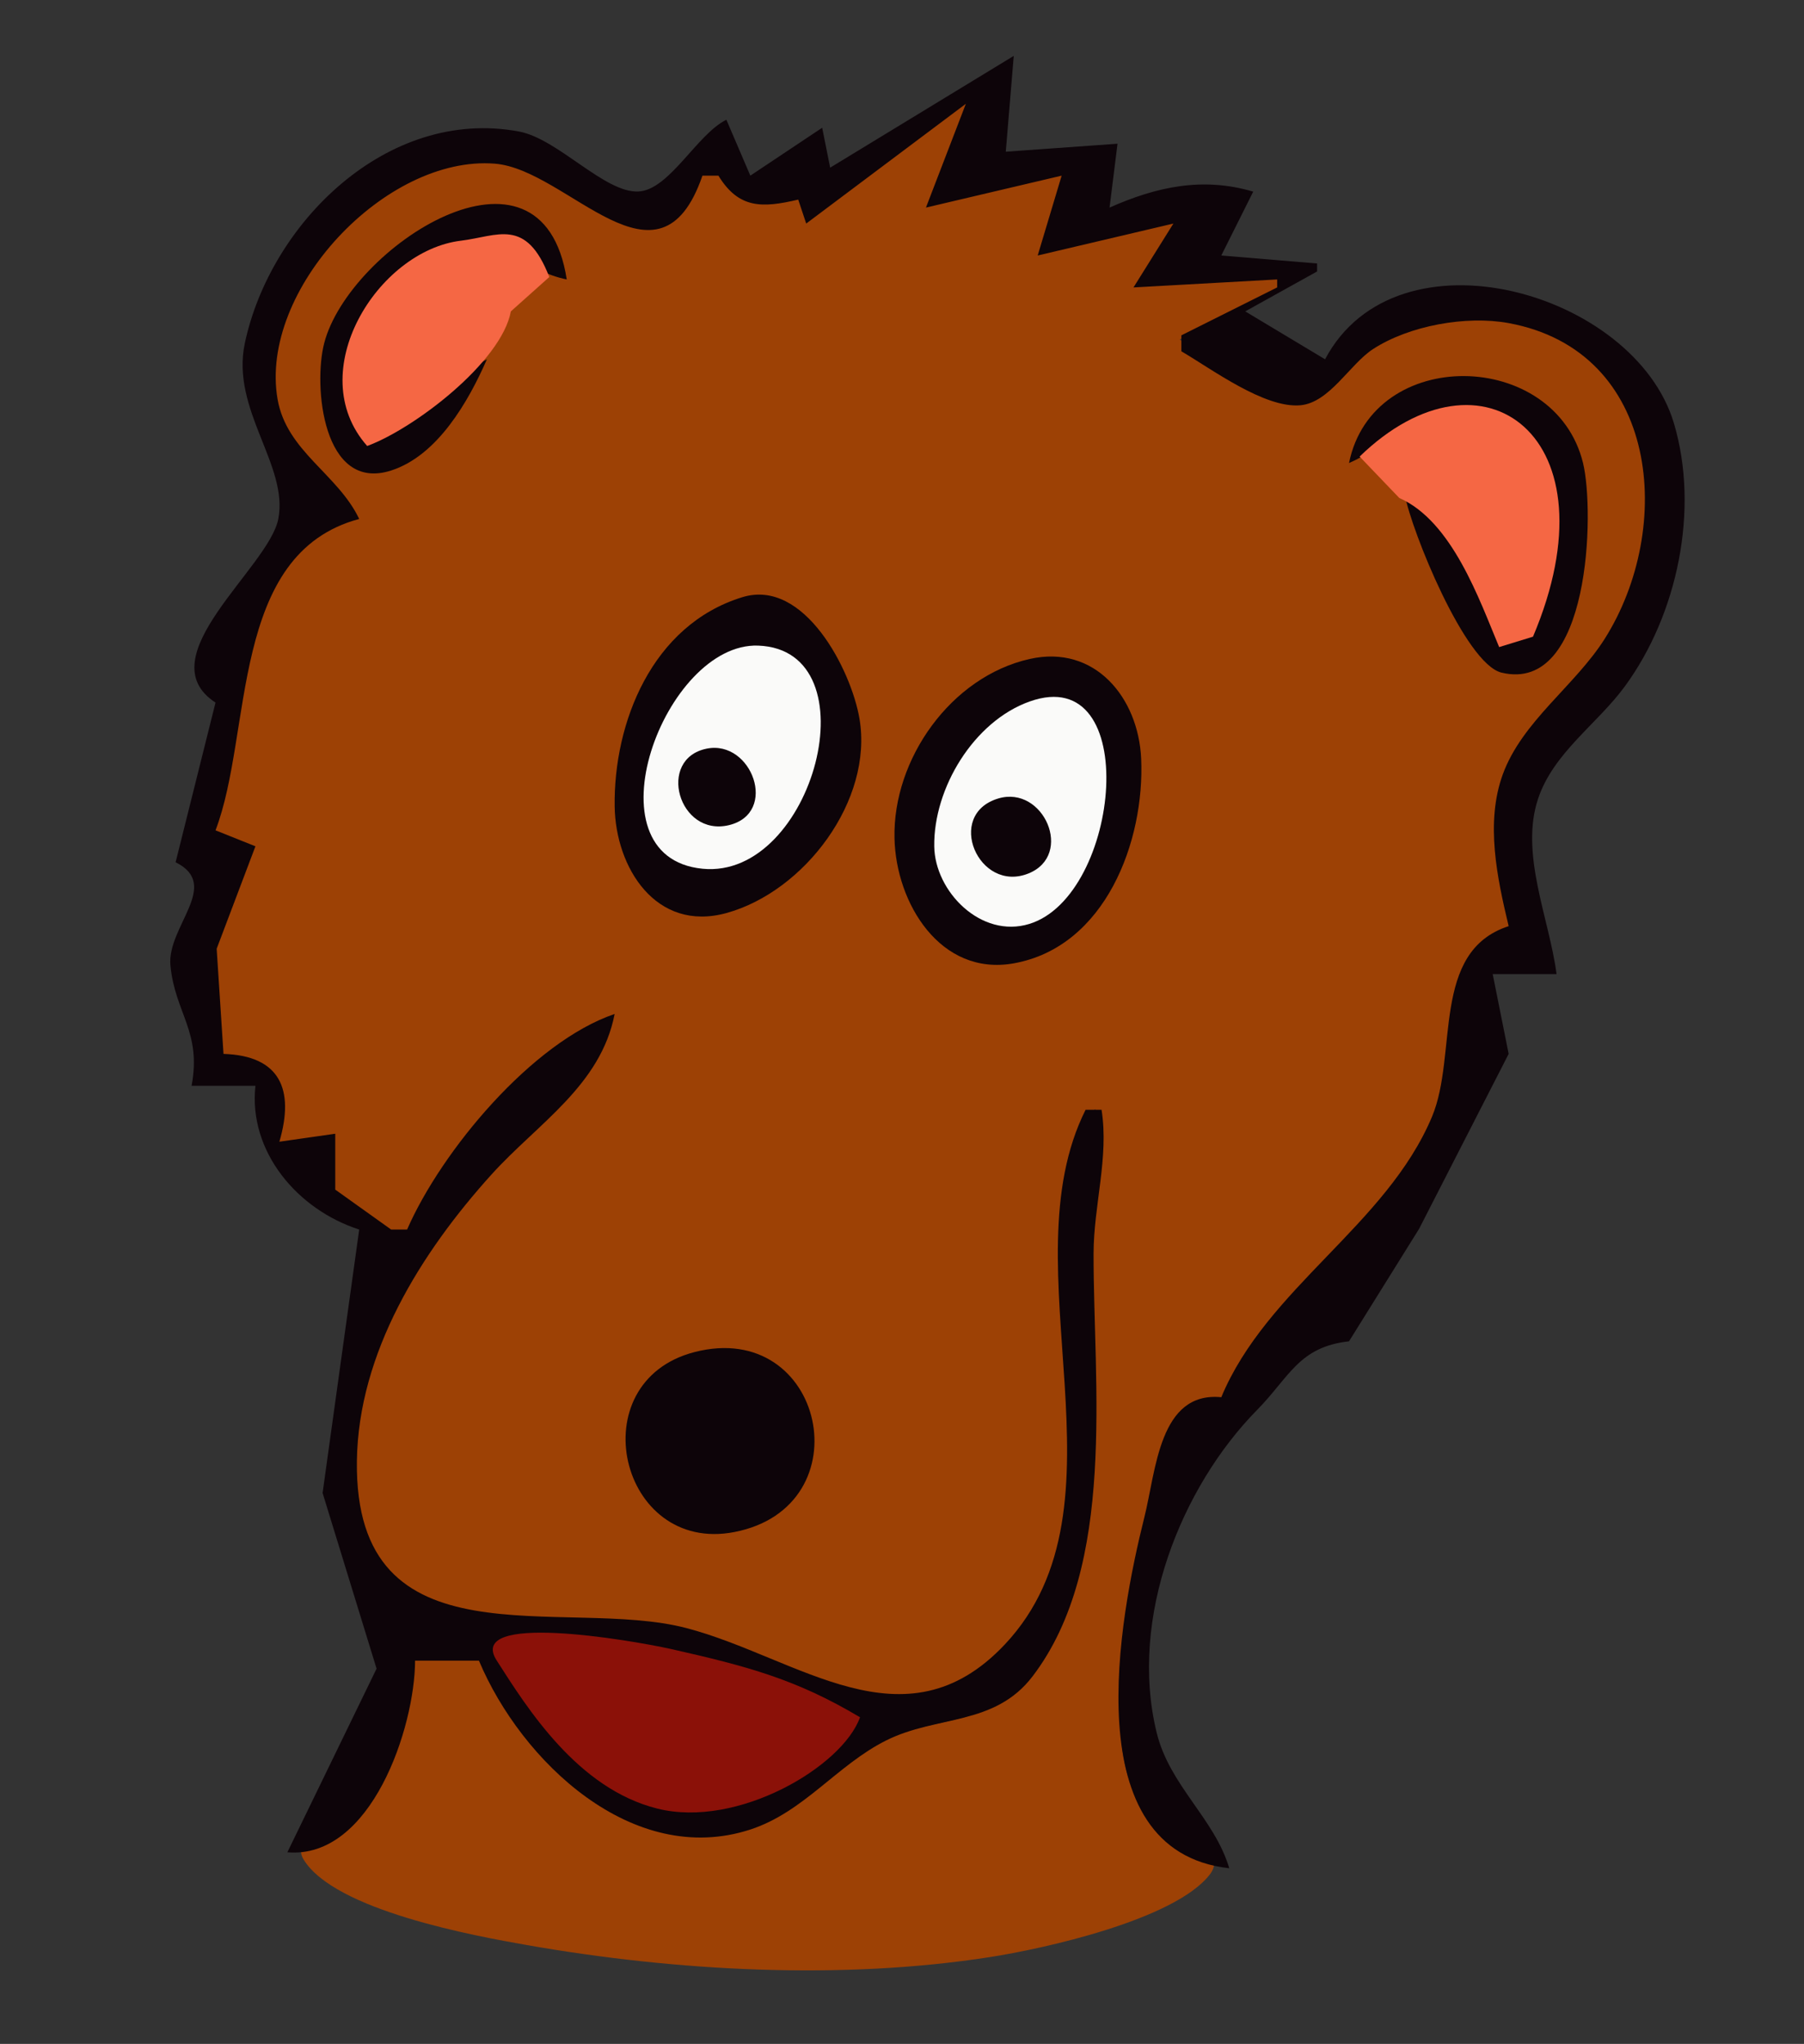 <?xml version="1.0" encoding="UTF-8" standalone="no"?>
<svg
    xmlns:inkscape="http://www.inkscape.org/namespaces/inkscape"
    xmlns:rdf="http://www.w3.org/1999/02/22-rdf-syntax-ns#"
    xmlns="http://www.w3.org/2000/svg"
    xmlns:cc="http://web.resource.org/cc/"
    xmlns:dc="http://purl.org/dc/elements/1.1/"
    xmlns:sodipodi="http://inkscape.sourceforge.net/DTD/sodipodi-0.dtd"
    xmlns:svg="http://www.w3.org/2000/svg"
    xmlns:ns1="http://sozi.baierouge.fr"
    xmlns:xlink="http://www.w3.org/1999/xlink"
    id="svg2"
    sodipodi:docname="bear-farbe.svg"
    viewBox="0 0 226 256"
    sodipodi:version="0.32"
    inkscape:version="0.42.2"
    sodipodi:docbase="/home/frank/Documents/schulicons"
  >
  <rect x="0" y="0" width="226" height="256" fill="#333333" stroke="none"/>
  <sodipodi:namedview
      id="base"
      bordercolor="#666666"
      inkscape:pageshadow="2"
      inkscape:window-y="52"
      pagecolor="#ffffff"
      inkscape:showpageshadow="false"
      inkscape:zoom="1.9003495"
      inkscape:window-x="583"
      borderopacity="1.0"
      inkscape:current-layer="svg2"
      inkscape:cx="62.292836"
      inkscape:cy="60.293941"
      inkscape:guide-bbox="true"
      inkscape:window-height="1012"
      showborder="false"
      inkscape:pageopacity="0.0"
      inkscape:window-width="886"
      showguides="true"
  />
  <path
      id="path40"
      sodipodi:nodetypes="cccccccsssccscsssscssscsssssccssssccccccccsssssc"
      style="fill:#9d4105"
      d="m44.29 64.605c-14.972 4.709-16.824 26.274-17.395 39.525l3.395 1.84-3.62 11.5 0.62 14.85c9.087-0.51-0.8 12.82 23.552 23.31l25.711-28.05c-1.762 9.1-8.974 12.26-14.947 18.72-9.023 9.77-18.776 24.83-18.319 38.62 0.222 6.72 5.482 13.43 11.451 16.72 7.641 4.2 16.971 0.84 25.13 1.72 14.969 1.6 34.382 17.84 47.892 2.98 10.18-11.19 6.08-33.73 6.08-47.6 0-7.48-1.99-14.31 3.37-19.82 1.42 6.52-0.62 11.95-1.07 18.55-1.18 17.13 4.36 39.89-8.43 53.73-4.91 5.32-12.76 3.87-18.71 7.57-7.44 4.63-18.879 13.5-22.789 10.52-29.474-22.47-21.06-24.14-34.395-21.47-0.601 7.35-2.424 13.45-6.881 19.18-1.771 2.28-8.739 2.84-6.922 5.87 3.86 6.43 21.559 9.62 27.987 10.75 18.644 3.27 39.4 4.41 58 1.51 6.65-1.03 23.1-4.64 27.54-10.32 3.21-4.09-8.15-6.96-9.71-10.81-2.78-6.87-0.98-16.2 0.21-23.47 1.13-6.96 2.01-16.22 7.27-21.03 4.95-4.52 4.48-3.77 14.23-16.39 4.88-6.31 11.41-14.17 15.65-21.05 5.17-8.39 0.67-19.95 10.39-25.74-1.06-5.72-4.1-14.38-0.39-19.136 9.82-12.587 29.49-34.439 11.1-51.617-7.11-6.639-19.69-7.415-27.85-2.694-3.17 1.829-5.63 6.228-9.35 6.872-5.25 0.908-9.85-4.112-15.3-7.219l12.68-6.578 0.13-1.132c-5.18 0.107-16.14 0.495-11.73-8.236l-17.77 4.762 3.06-9.973-16.92 3.71 5.44-13.157c-5.84 2.472-12.99 9.328-18.63 12.532-4.405 2.503-10.426-4.355-14.787-3.393-3.106 0.685-4.653 6.201-8.004 6.671-7.201 1.009-12.694-7.799-20.391-7.836-13.829-0.068-29.672 16.681-26.383 30.84 1.412 6.078 6.717 8.771 9.805 13.869z"
  />
  <path
      id="path8"
      style="fill:#0d0409"
      d="m127 7l-23 14-1-5-9 6-3-7c-3.672 1.79-7.127 8.779-11.001 8.984-4.25 0.225-10.068-6.6-14.999-7.516-16.491-3.063-31.144 11.496-34.331 26.532-1.764 8.32 5.504 15.29 4.195 22-1.196 6.131-16.547 17.348-7.864 23l-5 20c5.778 2.86-1.117 8.06-0.648 12.94 0.572 5.95 3.929 8.27 2.648 15.06h8c-0.898 8.23 5.252 15.51 13 18l-4.586 33 6.762 22-11.176 23c10.497 0.9 15.976-15.63 16-24h8c5.3 12.6 19.261 25.96 34 21.15 6.69-2.18 10.87-8.08 17-11.15 6.37-3.19 13.59-1.79 18.36-8.04 10.58-13.86 7.61-36.63 7.64-52.96 0.01-6.02 1.94-12.07 1-18h-2c-9.92 19.77 6.29 49.52-10.11 66.96-12.57 13.36-25.94 1.62-39.89-2.04-15.348-4.02-41.625 5.12-41.289-20.92 0.176-13.57 8.035-26.13 16.879-35.91 5.763-6.37 13.676-11.13 15.41-20.09-10.347 3.52-21.695 17.15-26 27h-2l-7-5v-7l-7 1c1.918-6.55 0.091-10.77-7-11l-0.856-13.17 4.856-12.83-5-2c4.696-12.268 1.719-34.648 18-39-2.686-5.64-9.096-8.468-10.226-15-2.362-13.652 13.528-30.593 27.226-29.5 9.148 0.73 20.562 17.317 26 1.5h2c2.559 4.172 5.498 4.057 10 3l1 3 20-15-5 13 17-4-3 10 17-4-5 8 18-1v1l-12 6v2c3.76 2.196 10.41 7.169 14.91 6.759 3.65-0.332 6.19-5.141 9.09-7.031 4.55-2.958 11.7-4.236 17-3.26 18.96 3.494 20.77 25.708 12.04 39.532-3.74 5.911-10.35 10.336-12.78 17-2.19 6.02-0.71 12.96 0.74 19-9.79 3.17-6.33 16.05-9.6 23.86-5.7 13.59-20.7 21.45-26.4 35.14-7.78-0.75-8.17 9.18-9.63 15-3.13 12.52-8.81 41.84 10.63 44-1.87-6.28-7.47-10.32-9.1-17-3.52-14.4 3.1-30.76 12.57-40.39 4.07-4.13 5.22-7.91 11.53-8.61l8.78-14.09 11.22-21.91-2-10h8c-0.9-6.93-4.64-15.08-2.3-22 1.94-5.746 7.39-9.307 10.86-14.039 6.6-9.009 9.36-22.158 6.14-32.961-4.92-16.463-34.7-24.969-43.7-8l-10-6 9-5v-1l-12-1 4-8c-6.32-1.867-12.09-0.626-18 2l1-8-14 1 1-12z"
  />
  <path
      id="path188"
      style="fill:#0d0409"
      d="m61 45c-3.751 1.943-9.327 8.987-13.776 8.118-11.26-2.2 3.987-20.403 8.776-22.066 5.126-1.779 10.076 2.998 15 3.948-3.083-19.92-27.298-4-30.39 8-1.375 5.334-0.171 18.68 8.39 15.932 5.832-1.872 9.71-8.693 12-13.932z"
  />
  <path
      id="path240"
      sodipodi:nodetypes="cccsc"
      style="fill:#f56744"
      d="m46 55.86c5.877-2.16 16.817-10.496 18-16.86l4.814-4.302c-2.912-7.524-6.471-5.105-11.071-4.55-10.445 1.262-19.917 16.485-11.743 25.712z"
  />
  <path
      id="path454"
      style="fill:#0d0409"
      d="m169 58c4.22-1.865 8.07-5.628 13-5.166 16.45 1.541 13.38 19.611 6 28.166-2.22-6.77-5.48-15.435-12-19 0.8 4.407 7.54 21.153 12.11 22.248 11.13 2.673 11.68-20.197 10.21-26.248-3.49-14.312-26.34-14.745-29.32 0z"
  />
  <path
      id="path546"
      sodipodi:nodetypes="ccccc"
      style="fill:#f56744"
      d="m170.33 57.186l4.97 5.186c6.63 2.926 10.03 12.75 12.51 18.675l4.24-1.303c10.6-25.034-6.3-37.513-21.72-22.558z"
  />
  <path
      id="path688"
      style="fill:#0d0409"
      d="m93 74.797c-11.37 3.489-16.141 15.796-15.996 26.203 0.106 7.66 5.166 15.79 13.996 13.36 9.79-2.69 18.42-14.12 16.67-24.36-1.03-6.049-6.89-17.592-14.67-15.203z"
  />
  <path
      id="path766"
      style="fill:#fafaf9"
      d="m94.986 80.863c-11.746-0.435-21.721 26.487-6.982 27.947 13.916 1.38 21.486-27.41 6.982-27.947z"
  />
  <path
      id="path796"
      style="fill:#0d0409"
      d="m129 82.536c-9.87 2.214-17.17 12.545-16.94 22.464 0.18 8.13 5.75 17.3 14.94 15.66 11.49-2.06 16.43-15.3 15.96-25.66-0.35-7.581-5.76-14.303-13.96-12.464z"
  />
  <path
      id="path878"
      style="fill:#fafaf9"
      d="m129 87.859c-7.03 2.497-12.06 10.889-11.96 18.141 0.07 5.65 5.86 11.59 11.92 9.72 11.46-3.54 14.17-32.877 0.04-27.861z"
  />
  <path
      id="path908"
      style="fill:#0d0409"
      d="m88.526 93.77c-6.281 1.272-3.537 11.1 2.801 9.58 6.229-1.51 2.872-10.729-2.801-9.58z"
  />
  <path
      id="path1024"
      style="fill:#0d0409"
      d="m125.06 100.01c-6.72 2.01-2.47 11.91 3.79 9.39 5.73-2.32 1.88-11.087-3.79-9.39z"
  />
  <path
      id="path1532"
      style="fill:#0d0409"
      d="m87.001 169.35c-14.417 3.73-9.421 25.34 4.999 22.54 16.36-3.17 11.31-26.76-4.999-22.54z"
  />
  <path
      id="path3349"
      sodipodi:nodetypes="ccczz"
      style="fill-rule:evenodd;stroke-width:0;fill:#8b1108"
      d="m62.225 207.98c-3.881-6.06 16.445-2.63 21.838-1.44 9.736 2.19 15.787 3.85 23.677 8.55-2.19 6.18-15.346 13.95-25.387 11.44-10.009-2.5-16.305-12.58-20.128-18.55z"
  />
</svg
>
